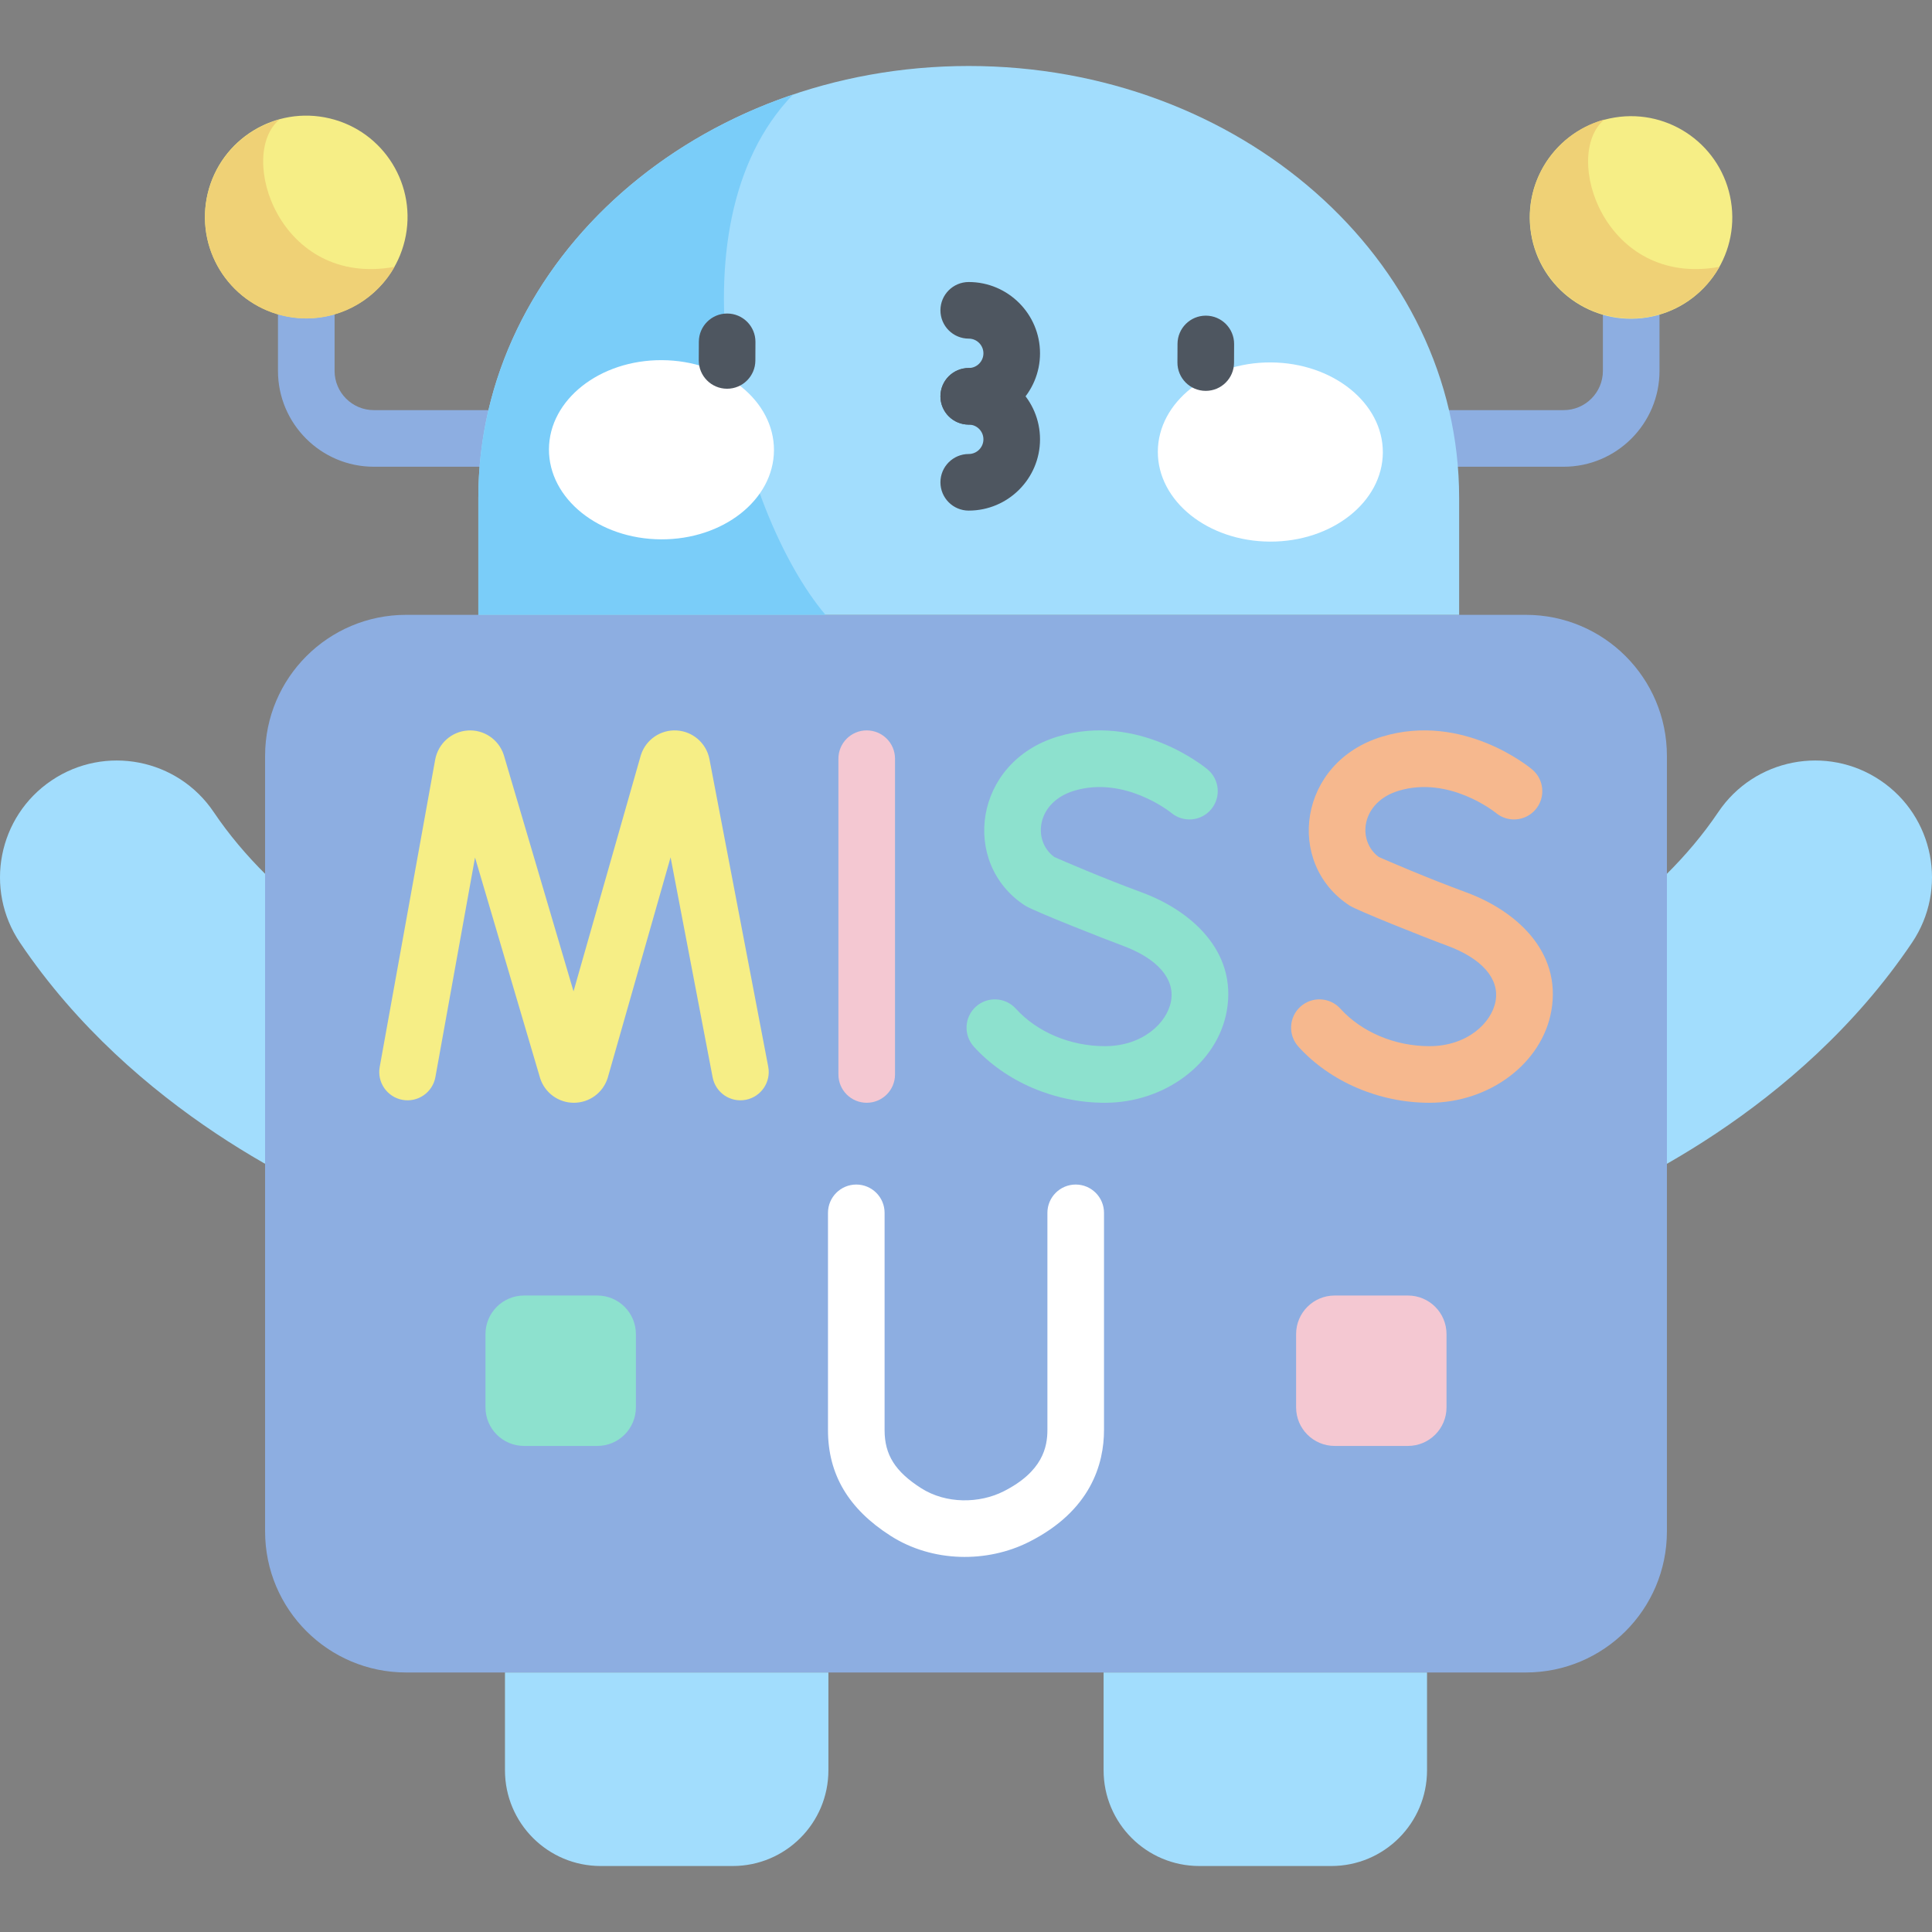 <svg id="Capa_1" enable-background="new 0 0 512 512" height="512" viewBox="0 0 512 512" width="512" xmlns="http://www.w3.org/2000/svg"><rect x="0" y="0" width="512" height="512" fill="#808080" stroke="none"/><g><path d="m96.834 321.303c-13.831-5.418-61.311-26.591-91.554-71.514-9.548-14.182-5.791-33.42 8.391-42.968 14.183-9.549 33.421-5.791 42.968 8.391 16.078 23.882 42.972 40.683 62.781 48.444 15.919 6.237 23.767 24.197 17.531 40.116-6.247 15.943-24.22 23.757-40.117 17.531z" fill="#a2ddfd"/><path d="m415.166 321.303c13.831-5.418 61.311-26.591 91.554-71.514 9.548-14.182 5.791-33.42-8.391-42.968-14.182-9.549-33.421-5.791-42.968 8.391-16.078 23.882-42.972 40.683-62.781 48.444-15.919 6.237-23.767 24.197-17.531 40.116 6.247 15.943 24.22 23.757 40.117 17.531z" fill="#a2ddfd"/><path d="m152.113 123.689h-53.045c-14.007 0-25.402-11.396-25.402-25.402v-40.734c0-4.142 3.358-7.5 7.5-7.5s7.5 3.358 7.5 7.5v40.734c0 5.736 4.666 10.402 10.402 10.402h53.045c4.142 0 7.5 3.357 7.5 7.5s-3.358 7.5-7.5 7.5z" fill="#8daee1"/><ellipse cx="81.166" cy="57.553" fill="#f6ee86" rx="26.84" ry="26.84" transform="matrix(.232 -.973 .973 .232 6.325 123.119)"/><path d="m104.553 70.718c-30.563 5.542-41.835-29.64-30.486-39.049-11.377 3.113-19.741 13.519-19.741 25.884 0 14.823 12.017 26.84 26.84 26.84 10.038 0 18.783-5.514 23.387-13.675z" fill="#efd176"/><path d="m414.383 123.689h-53.045c-4.143 0-7.5-3.357-7.5-7.5s3.357-7.5 7.5-7.5h53.045c5.736 0 10.402-4.666 10.402-10.402v-40.734c0-4.142 3.357-7.5 7.5-7.5s7.5 3.358 7.5 7.5v40.734c0 14.007-11.395 25.402-25.402 25.402z" fill="#8daee1"/><ellipse cx="432.285" cy="57.553" fill="#f6ee86" rx="26.84" ry="26.84" transform="matrix(.987 -.16 .16 .987 -3.637 69.988)"/><path d="m455.672 70.718c-30.563 5.542-41.835-29.64-30.486-39.049-11.377 3.114-19.741 13.519-19.741 25.884 0 14.823 12.017 26.84 26.84 26.84 10.038 0 18.783-5.514 23.387-13.675z" fill="#efd176"/><path d="m404.368 443.223h-296.736c-20.644 0-37.38-16.736-37.38-37.38v-205.525c0-20.644 16.736-37.38 37.38-37.38h296.736c20.644 0 37.38 16.736 37.38 37.38v205.525c0 20.645-16.735 37.38-37.38 37.38z" fill="#8daee1"/><path d="m386.688 131.925c0-63.202-58.186-114.437-129.963-114.437s-129.962 51.235-129.962 114.437v31.014h259.925z" fill="#a2ddfd"/><path d="m210.143 25.066c-48.764 16.493-83.38 58.113-83.38 106.858v31.014h91.993c-23.223-27.497-42.463-102.783-8.613-137.872z" fill="#7acdf9"/><path d="m159.192 494.513h34.972c14.012 0 25.371-11.359 25.371-25.371v-25.918h-85.714v25.918c0 14.012 11.359 25.371 25.371 25.371z" fill="#a2ddfd"/><path d="m352.808 494.513h-34.972c-14.012 0-25.371-11.359-25.371-25.371v-25.918h85.714v25.918c0 14.012-11.359 25.371-25.371 25.371z" fill="#a2ddfd"/><g><g fill="#fff"><ellipse cx="175.198" cy="119.126" rx="23.743" ry="29.815" transform="matrix(.005 -1 1 .005 55.291 293.791)"/><ellipse cx="336.802" cy="119.846" rx="23.743" ry="29.815" transform="matrix(.004 -1 1 .004 215.459 456.112)"/></g><g fill="#4e5660"><path d="m319.533 103.583c-.012 0-.022 0-.033 0-4.143-.019-7.485-3.391-7.468-7.532l.022-4.931c.019-4.131 3.373-7.468 7.499-7.468h.033c4.143.019 7.485 3.391 7.468 7.532l-.022 4.931c-.018 4.131-3.373 7.468-7.499 7.468z"/><path d="m192.679 103.019c-.012 0-.023 0-.035 0-4.142-.019-7.484-3.392-7.466-7.534l.022-4.932c.019-4.13 3.374-7.466 7.5-7.466h.035c4.142.019 7.484 3.392 7.466 7.534l-.022 4.932c-.019 4.13-3.374 7.466-7.5 7.466z"/><g><path d="m256.724 135.315c-4.142 0-7.5-3.357-7.5-7.5s3.358-7.5 7.5-7.5c2.147 0 3.893-1.747 3.893-3.894s-1.746-3.894-3.893-3.894c-4.142 0-7.5-3.357-7.5-7.5s3.358-7.5 7.5-7.5c10.418 0 18.893 8.476 18.893 18.894 0 10.419-8.475 18.894-18.893 18.894z"/><path d="m256.724 112.528c-4.142 0-7.5-3.357-7.5-7.5s3.358-7.5 7.5-7.5c2.147 0 3.893-1.747 3.893-3.894s-1.746-3.894-3.893-3.894c-4.142 0-7.5-3.357-7.5-7.5s3.358-7.5 7.5-7.5c10.418 0 18.893 8.476 18.893 18.894 0 10.419-8.475 18.894-18.893 18.894z"/></g></g></g><g><g><path d="m152.081 292.246c-4.04 0-7.613-2.567-8.901-6.401-.029-.088-.058-.177-.083-.266l-17.21-58.333-10.5 58.179c-.735 4.077-4.643 6.784-8.713 6.049-4.076-.736-6.785-4.637-6.049-8.713l14.709-81.493c.821-4.271 4.355-7.395 8.609-7.68 4.25-.299 8.172 2.337 9.53 6.379.029.088.057.177.084.266l18.433 62.48 17.789-62.4c.025-.087.051-.174.079-.26 1.315-4.054 5.2-6.722 9.46-6.477 4.255.24 7.821 3.324 8.673 7.499l15.597 81.609c.777 4.069-1.89 7.997-5.959 8.774-4.068.786-7.997-1.89-8.774-5.958l-11.142-58.303-16.619 58.296c-.024.087-.051.174-.079.26-1.253 3.862-4.824 6.471-8.884 6.491-.017.001-.033.002-.05.002z" fill="#f6ee86"/></g><g><path d="m229.689 292.246c-4.142 0-7.5-3.357-7.5-7.5v-83.685c0-4.143 3.358-7.5 7.5-7.5s7.5 3.357 7.5 7.5v83.685c0 4.143-3.358 7.5-7.5 7.5z" fill="#f4c8d2"/></g><g><path d="m292.805 292.246c-13.304 0-26.282-5.559-34.72-14.869-2.781-3.069-2.548-7.813.521-10.594 3.068-2.779 7.812-2.55 10.594.521 5.641 6.225 14.465 9.941 23.605 9.941 10.002 0 16.498-6.16 17.533-11.955 1.059-5.931-3.629-11.285-12.862-14.691-3.969-1.464-23.545-9.119-25.846-10.626-17.147-11.177-13.613-38.056 8.703-44.779 21.341-6.428 38.973 8.107 39.713 8.729 3.171 2.665 3.58 7.396.915 10.567-2.658 3.161-7.372 3.577-10.541.937-.282-.229-12.372-9.905-25.761-5.869-9.988 3.008-11.134 13.25-5.266 17.555 2.527 1.11 12.511 5.444 23.273 9.415 12.72 4.692 25.293 15.403 22.438 31.4-2.475 13.863-16.361 24.318-32.299 24.318z" fill="#8de1ce"/></g><g><path d="m378.813 292.246c-13.303 0-26.281-5.559-34.719-14.869-2.781-3.069-2.548-7.813.521-10.594 3.067-2.779 7.811-2.55 10.594.521 5.641 6.225 14.465 9.941 23.604 9.941 10.002 0 16.498-6.16 17.533-11.955 1.059-5.931-3.629-11.285-12.862-14.691-6.694-2.469-23.903-9.359-25.845-10.625-17.144-11.178-13.616-38.057 8.703-44.78 21.339-6.429 38.973 8.107 39.713 8.729 3.17 2.665 3.58 7.396.915 10.567-2.658 3.161-7.368 3.578-10.54.938-.243-.197-12.357-9.912-25.762-5.87-9.999 3.013-11.129 13.253-5.267 17.555 2.527 1.11 12.511 5.444 23.273 9.415 12.72 4.692 25.293 15.403 22.438 31.4-2.475 13.863-16.361 24.318-32.299 24.318z" fill="#f6b88e"/></g><g><path d="m236.016 407.009c-11.164-7.132-16.59-16.294-16.59-28.009v-57.584c0-4.143 3.358-7.5 7.5-7.5s7.5 3.357 7.5 7.5v57.584c0 6.529 2.8 10.982 9.665 15.368 6.653 4.25 15.481 4.072 21.838.87 10.438-5.256 11.645-11.819 11.645-16.299v-57.523c0-4.143 3.357-7.5 7.5-7.5s7.5 3.357 7.5 7.5v57.523c0 8.975-3.452 21.413-19.897 29.696-11.067 5.572-25.524 5.488-36.661-1.626z" fill="#fff"/></g></g><path d="m158.295 383.188h-19.414c-5.646 0-10.223-4.577-10.223-10.223v-19.414c0-5.646 4.577-10.223 10.223-10.223h19.414c5.646 0 10.223 4.577 10.223 10.223v19.414c0 5.646-4.577 10.223-10.223 10.223z" fill="#8de1ce"/><path d="m353.704 383.188h19.414c5.646 0 10.223-4.577 10.223-10.223v-19.414c0-5.646-4.577-10.223-10.223-10.223h-19.414c-5.646 0-10.223 4.577-10.223 10.223v19.414c.001 5.646 4.578 10.223 10.223 10.223z" fill="#f4c8d2"/></g></svg>
